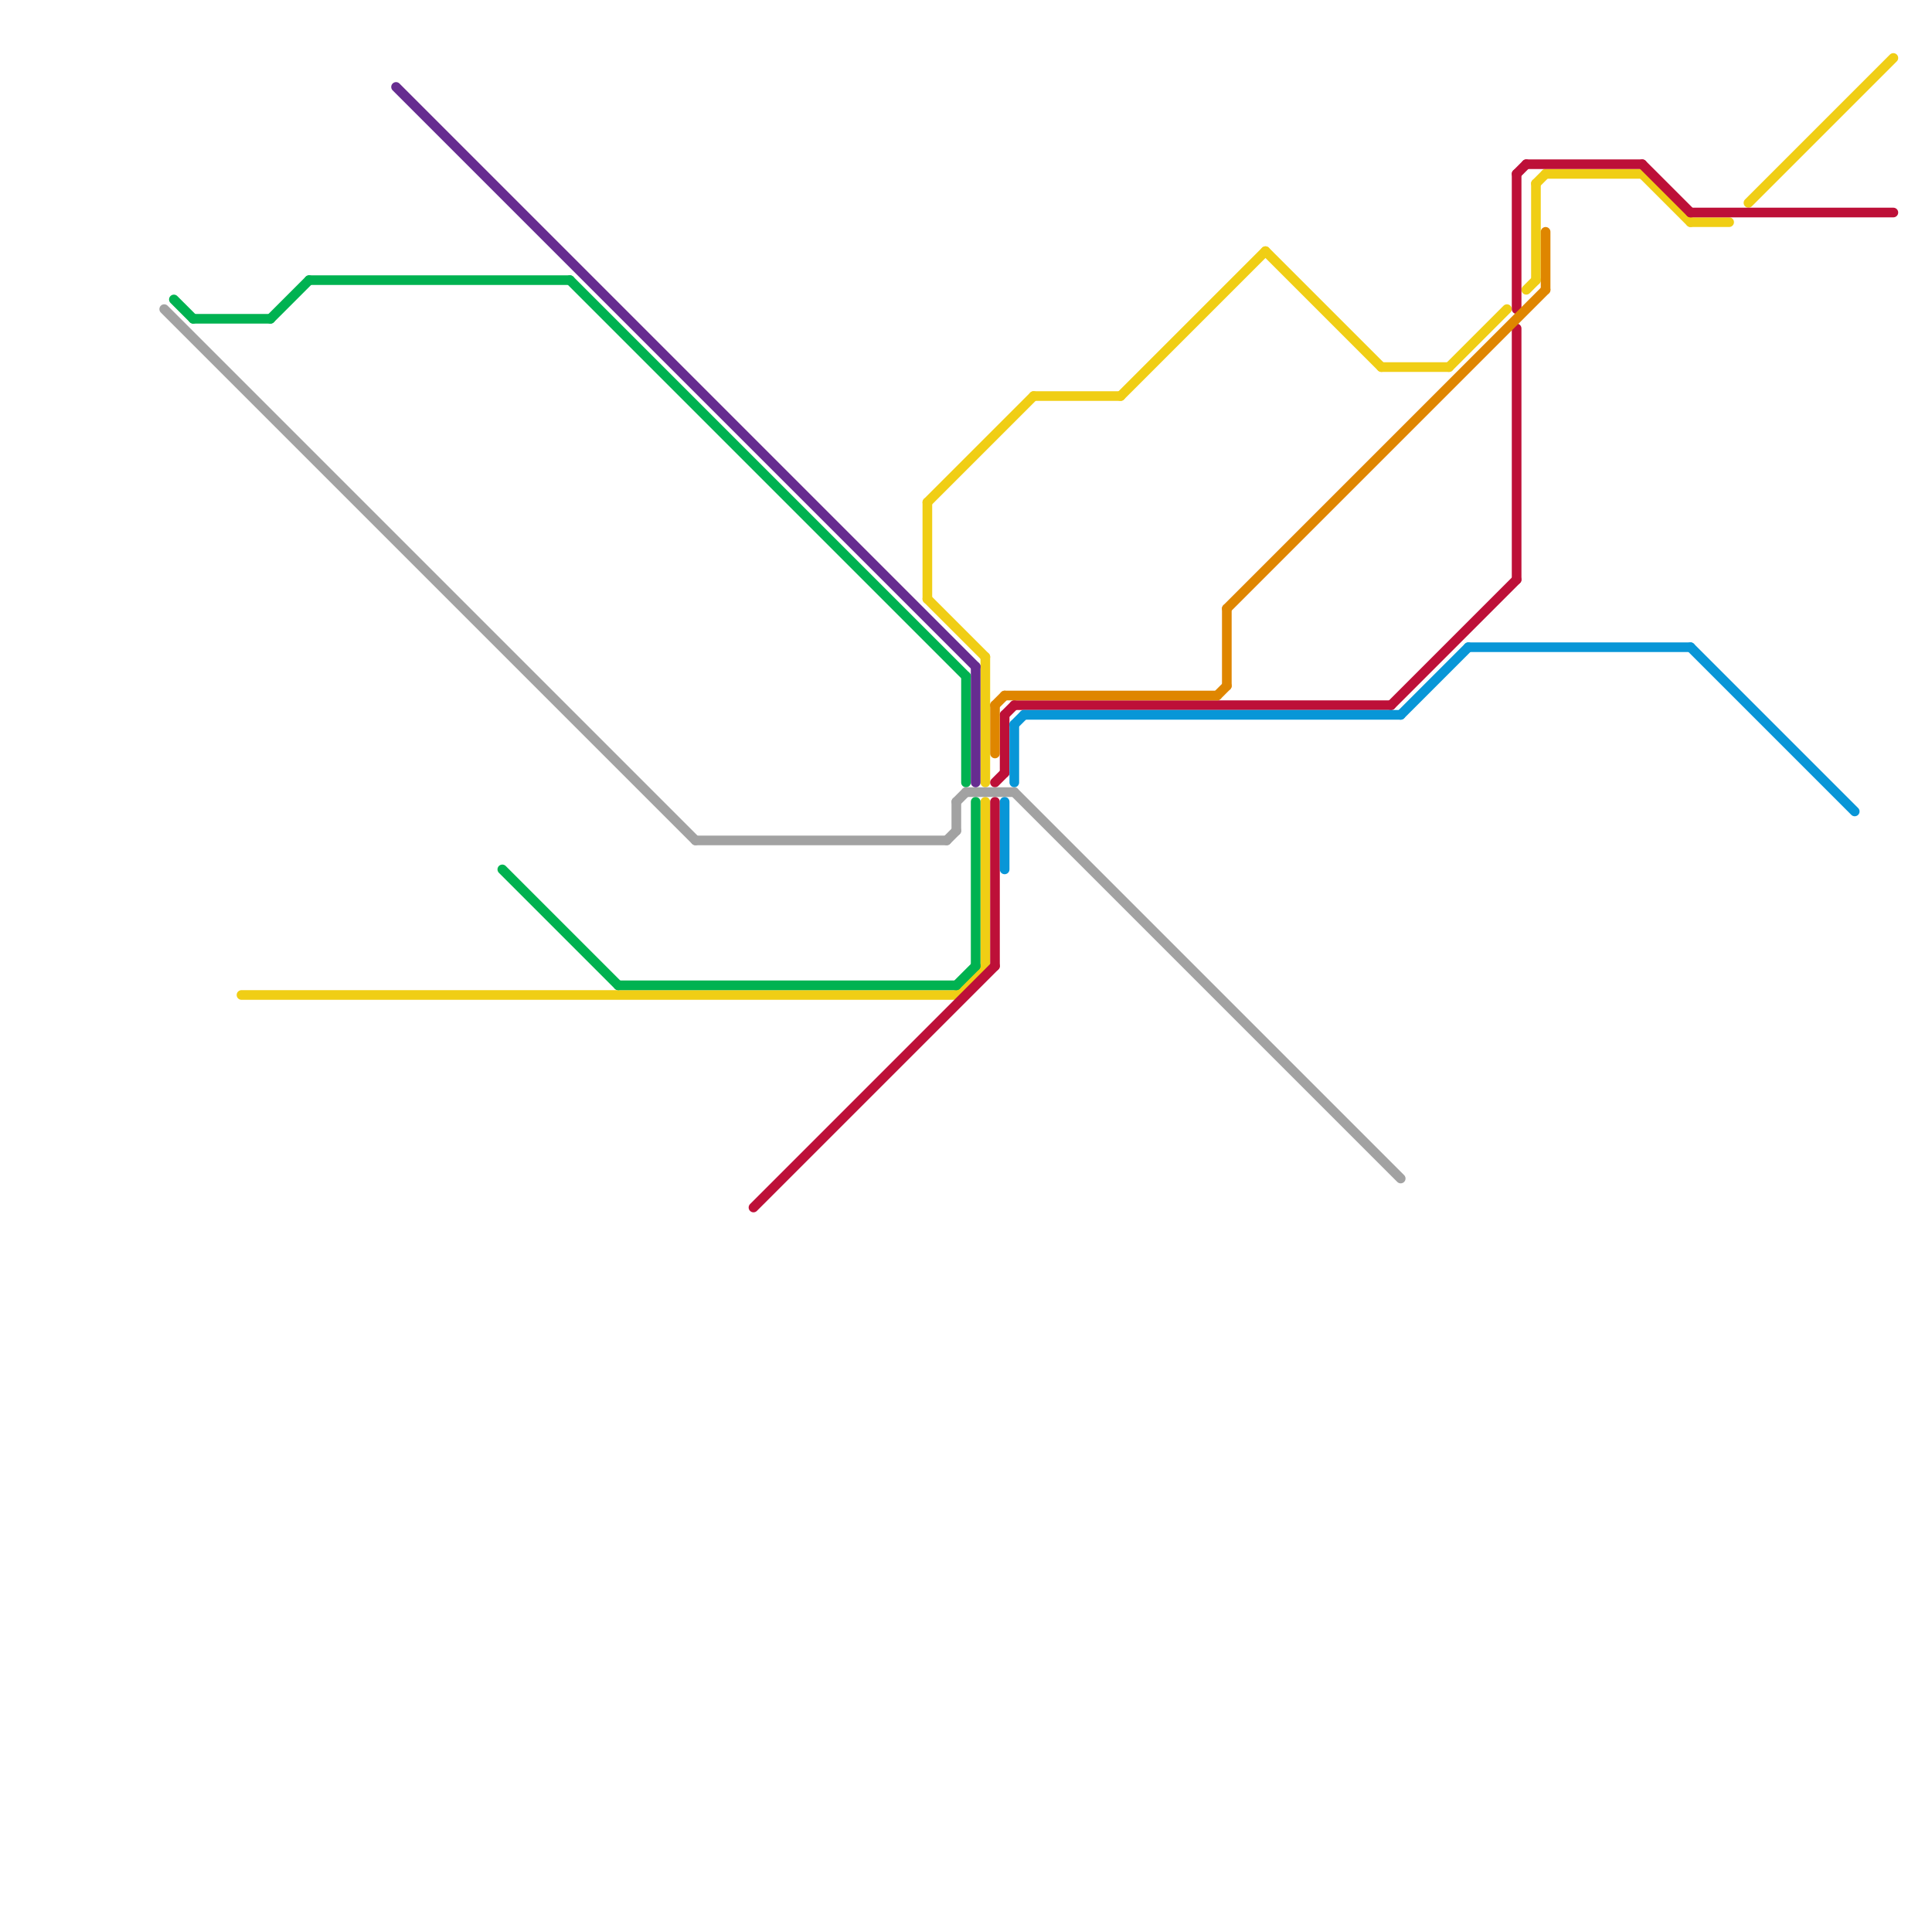 
<svg version="1.1" xmlns="http://www.w3.org/2000/svg" viewBox="0 0 200 200">
<style>text { font: 1px Helvetica; font-weight: 600; white-space: pre; dominant-baseline: central; } line { stroke-width: 1; fill: none; stroke-linecap: round; stroke-linejoin: round; } .c0 { stroke: #f0ce15 } .c1 { stroke: #00b251 } .c2 { stroke: #bd1038 } .c3 { stroke: #df8600 } .c4 { stroke: #0896d7 } .c5 { stroke: #a2a2a2 } .c6 { stroke: #662c90 }</style><defs><g id="wm-xf"><circle r="1.2" fill="#000"/><circle r="0.9" fill="#fff"/><circle r="0.6" fill="#000"/><circle r="0.3" fill="#fff"/></g><g id="wm"><circle r="0.6" fill="#000"/><circle r="0.3" fill="#fff"/></g></defs><line class="c0" x1="159" y1="19" x2="159" y2="29"/><line class="c0" x1="96" y1="62" x2="102" y2="68"/><line class="c0" x1="143" y1="38" x2="150" y2="38"/><line class="c0" x1="102" y1="83" x2="102" y2="100"/><line class="c0" x1="25" y1="103" x2="99" y2="103"/><line class="c0" x1="159" y1="19" x2="160" y2="18"/><line class="c0" x1="181" y1="21" x2="196" y2="6"/><line class="c0" x1="131" y1="26" x2="143" y2="38"/><line class="c0" x1="160" y1="18" x2="170" y2="18"/><line class="c0" x1="175" y1="23" x2="179" y2="23"/><line class="c0" x1="170" y1="18" x2="175" y2="23"/><line class="c0" x1="102" y1="68" x2="102" y2="81"/><line class="c0" x1="158" y1="30" x2="159" y2="29"/><line class="c0" x1="96" y1="52" x2="107" y2="41"/><line class="c0" x1="107" y1="41" x2="116" y2="41"/><line class="c0" x1="96" y1="52" x2="96" y2="62"/><line class="c0" x1="99" y1="103" x2="102" y2="100"/><line class="c0" x1="150" y1="38" x2="156" y2="32"/><line class="c0" x1="116" y1="41" x2="131" y2="26"/><line class="c1" x1="101" y1="83" x2="101" y2="100"/><line class="c1" x1="28" y1="33" x2="32" y2="29"/><line class="c1" x1="99" y1="102" x2="101" y2="100"/><line class="c1" x1="100" y1="70" x2="100" y2="81"/><line class="c1" x1="18" y1="31" x2="20" y2="33"/><line class="c1" x1="32" y1="29" x2="59" y2="29"/><line class="c1" x1="64" y1="102" x2="99" y2="102"/><line class="c1" x1="20" y1="33" x2="28" y2="33"/><line class="c1" x1="52" y1="90" x2="64" y2="102"/><line class="c1" x1="59" y1="29" x2="100" y2="70"/><line class="c2" x1="157" y1="18" x2="157" y2="32"/><line class="c2" x1="103" y1="81" x2="104" y2="80"/><line class="c2" x1="105" y1="73" x2="144" y2="73"/><line class="c2" x1="157" y1="18" x2="158" y2="17"/><line class="c2" x1="175" y1="22" x2="196" y2="22"/><line class="c2" x1="158" y1="17" x2="170" y2="17"/><line class="c2" x1="78" y1="125" x2="103" y2="100"/><line class="c2" x1="104" y1="74" x2="104" y2="80"/><line class="c2" x1="157" y1="34" x2="157" y2="60"/><line class="c2" x1="144" y1="73" x2="157" y2="60"/><line class="c2" x1="170" y1="17" x2="175" y2="22"/><line class="c2" x1="103" y1="83" x2="103" y2="100"/><line class="c2" x1="104" y1="74" x2="105" y2="73"/><line class="c3" x1="103" y1="73" x2="104" y2="72"/><line class="c3" x1="160" y1="24" x2="160" y2="30"/><line class="c3" x1="126" y1="72" x2="127" y2="71"/><line class="c3" x1="104" y1="72" x2="126" y2="72"/><line class="c3" x1="103" y1="73" x2="103" y2="78"/><line class="c3" x1="127" y1="63" x2="160" y2="30"/><line class="c3" x1="127" y1="63" x2="127" y2="71"/><line class="c4" x1="105" y1="75" x2="105" y2="81"/><line class="c4" x1="106" y1="74" x2="145" y2="74"/><line class="c4" x1="175" y1="67" x2="192" y2="84"/><line class="c4" x1="104" y1="83" x2="104" y2="90"/><line class="c4" x1="145" y1="74" x2="152" y2="67"/><line class="c4" x1="152" y1="67" x2="175" y2="67"/><line class="c4" x1="105" y1="75" x2="106" y2="74"/><line class="c5" x1="100" y1="82" x2="105" y2="82"/><line class="c5" x1="99" y1="83" x2="100" y2="82"/><line class="c5" x1="98" y1="87" x2="99" y2="86"/><line class="c5" x1="105" y1="82" x2="145" y2="122"/><line class="c5" x1="17" y1="32" x2="72" y2="87"/><line class="c5" x1="99" y1="83" x2="99" y2="86"/><line class="c5" x1="72" y1="87" x2="98" y2="87"/><line class="c6" x1="41" y1="9" x2="101" y2="69"/><line class="c6" x1="101" y1="69" x2="101" y2="81"/>
</svg>
